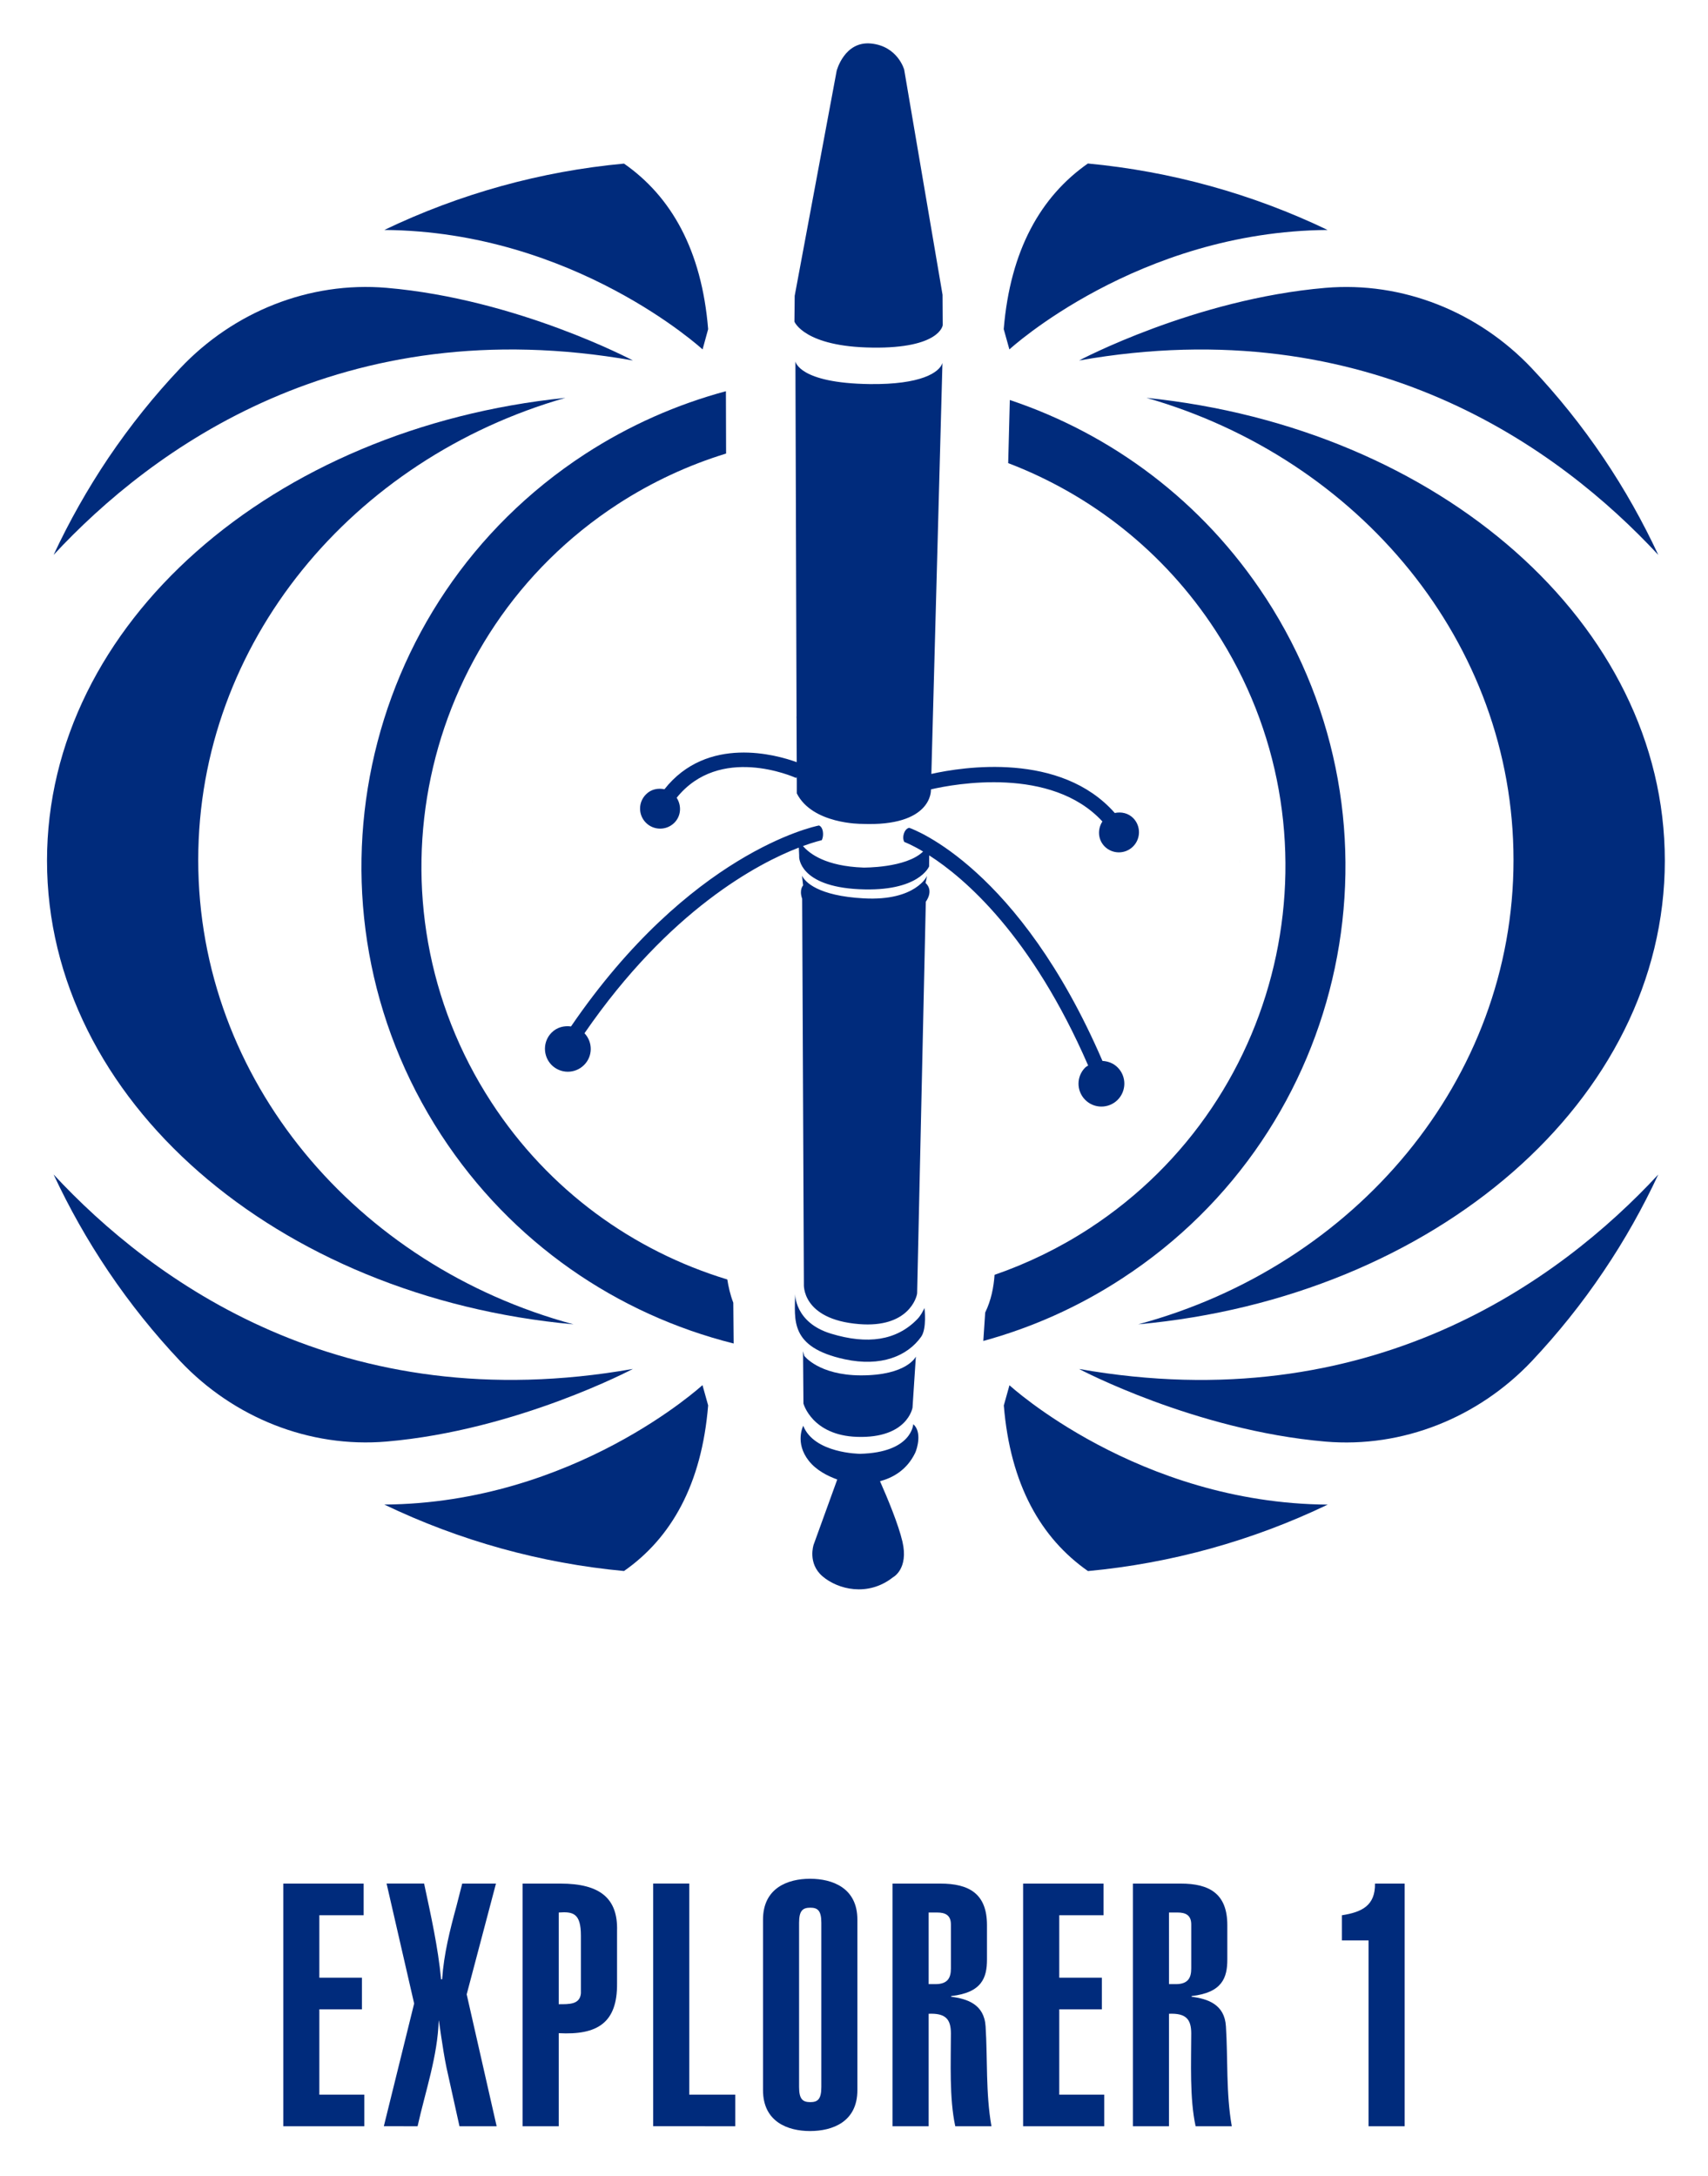 <?xml version="1.0" encoding="UTF-8"?>
<svg xmlns="http://www.w3.org/2000/svg" width="471" height="600">
  <g fill="#002b7c" transform="translate(-5499 -259.86) scale(6.062)">
    <path d="M964.7 70.059c-2.867-4.398-7.016-7.449-11.637-8.996l-.074 2.871c3.742 1.43 7.082 4.008 9.43 7.613 5.918 9.082 3.344 21.285-5.738 27.203-1.375.895-2.824 1.594-4.312 2.109-.039.559-.152 1.152-.426 1.715l-.086 1.293c2.184-.598 4.312-1.535 6.309-2.84 10.359-6.746 13.281-20.609 6.535-30.969M940.21 101.07c-4.266-1.297-8.113-4.039-10.73-8.059-5.918-9.082-3.344-21.285 5.738-27.203 1.57-1.02 3.231-1.785 4.938-2.309l-.008-2.836c-2.219.598-4.383 1.543-6.414 2.863-10.355 6.75-13.281 20.613-6.535 30.973 3.207 4.918 8.02 8.16 13.301 9.484l-.016-1.855c-.141-.367-.219-.723-.273-1.059"/>
    <path d="M933.21 103.11c-9.855-2.66-17.066-11.105-17.066-21.121 0-9.891 7.031-18.254 16.699-21.023-13.305 1.359-23.578 10.266-23.578 21.055 0 10.887 10.465 19.859 23.945 21.09m30.29-20.935c0-.051.008-.105.008-.16v-.016c0 .059-.008.117-.008.176"/>
    <path d="M935.92 59.266s-5.269-2.797-11.207-3.305c-3.516-.301-6.965 1.09-9.387 3.656-1.184 1.25-2.277 2.613-3.273 4.086-.957 1.426-1.785 2.898-2.488 4.406 4.473-4.82 13.113-11.184 26.355-8.844m0 45.874c-13.242 2.34-21.883-4.023-26.355-8.844.703 1.508 1.531 2.981 2.488 4.402.996 1.477 2.09 2.836 3.273 4.09 2.422 2.562 5.871 3.957 9.387 3.656 5.938-.512 11.207-3.305 11.207-3.305M939.34 57.84c-.293-3.594-1.68-6.035-3.828-7.531-3.773.348-7.469 1.371-10.902 3.019 8.633.062 14.477 5.434 14.477 5.434zm-14.73 53.47c3.434 1.648 7.129 2.672 10.902 3.023 2.148-1.5 3.535-3.938 3.828-7.535l-.258-.922s-5.84 5.371-14.473 5.434M958.91 103.11c13.484-1.23 23.949-10.203 23.949-21.09 0-10.789-10.277-19.695-23.578-21.055 9.668 2.769 16.695 11.133 16.695 21.023 0 10.016-7.207 18.461-17.066 21.121m-30.28-20.933c0-.059-.004-.117-.004-.176v.016c0 .055.004.109.004.16"/>
    <path d="M956.21 59.266c13.238-2.34 21.879 4.023 26.352 8.844-.703-1.508-1.527-2.981-2.488-4.406-.992-1.473-2.09-2.836-3.269-4.086-2.426-2.566-5.871-3.957-9.387-3.656-5.941.508-11.207 3.305-11.207 3.305M956.21 105.14s5.266 2.793 11.207 3.305c3.516.301 6.961-1.094 9.387-3.656 1.18-1.254 2.277-2.613 3.269-4.09.961-1.422 1.785-2.894 2.488-4.402-4.473 4.82-13.113 11.184-26.352 8.844M967.52 53.328c-3.438-1.648-7.133-2.668-10.906-3.023-2.144 1.5-3.531 3.941-3.828 7.535l.258.922s5.84-5.371 14.477-5.434M952.79 106.8c.293 3.594 1.684 6.035 3.828 7.535 3.773-.352 7.473-1.375 10.906-3.023-8.637-.062-14.477-5.43-14.477-5.43zm-5.99-48.12c3.09.043 3.211-1.02 3.211-1.02l-.008-1.383-1.746-10.246s-.293-1.062-1.504-1.184c-1.215-.121-1.566 1.238-1.566 1.238l-1.91 10.238-.012 1.176s.449 1.141 3.535 1.18M949.3 82.711s-.512 1.152-2.879 1.023c-2.09-.113-2.68-.75-2.812-1.035l.051.445s-.191.191-.043.609l.078 17.527s-.125 1.605 2.508 1.82c2.25.184 2.629-1.223 2.644-1.402l.395-17.813s.383-.488-.012-.852z"/>
    <path d="M948.84 102.89c-.938.957-2.246 1.152-3.91.645-1.664-.504-1.633-1.809-1.633-1.809-.012 1.172-.27 2.426 2.25 2.973 1.664.359 2.859-.148 3.481-1.02.27-.379.152-1.309.152-1.309-.078.156-.168.348-.34.52"/>
    <path d="M946.11 108.23c2.297.078 2.527-1.328 2.527-1.328l.152-2.324s-.391.859-2.508.855c-1.914-.008-2.57-.891-2.57-.891l-.055-.207.019 2.379s.387 1.445 2.434 1.516"/>
    <path d="M946.24 109s-2.074-.012-2.574-1.273c0 0-.398.77.254 1.594.336.426.848.688 1.293.848l-1.074 2.965s-.289.848.406 1.441 2.059.945 3.203.043c0 0 .723-.371.43-1.625-.184-.785-.676-1.969-1.02-2.746.57-.152 1.215-.496 1.598-1.285.094-.199.32-.961-.086-1.309 0 0-.051 1.293-2.43 1.348M956.5 91.422c-.41.402-.418 1.062-.012 1.473.402.41 1.062.414 1.473.012.41-.406.418-1.066.012-1.477-.191-.195-.441-.289-.695-.301-3.785-8.777-8.582-10.535-8.793-10.605 0 0-.164.02-.242.266-.074.246.023.379.023.379.012.004.328.121.852.434-.773.758-2.719.73-2.719.73-1.703-.062-2.441-.625-2.746-.98.523-.191.844-.262.855-.266 0 0 .086-.145.051-.391-.039-.246-.18-.277-.18-.277-.242.047-5.887 1.254-11.277 9.141-.309-.043-.633.035-.875.273-.41.402-.414 1.066-.012 1.477.406.41 1.066.414 1.477.008.402-.395.41-1.039.023-1.449 3.863-5.613 7.898-7.731 9.75-8.445l.016.355v.078s-.008 1.328 2.723 1.461c2.727.133 3.188-1.039 3.188-1.039l.004-.5c1.613 1.031 4.664 3.648 7.231 9.559-.039.031-.09.047-.125.086"/>
    <path d="M937.35 78.77c-.293-.062-.605 0-.832.227-.363.355-.367.934-.012 1.293.355.359.934.363 1.293.008.312-.309.34-.781.109-1.141 1.953-2.43 5.289-.965 5.438-.898l.023-.059.004.172v.586c.711 1.406 2.945 1.387 2.945 1.387 3.223.137 3.156-1.531 3.156-1.531l.004-.039c1.074-.25 5.473-1.062 7.797 1.461-.23.352-.207.82.098 1.133.355.359.934.363 1.293.008.359-.355.363-.934.012-1.293-.227-.23-.543-.297-.84-.234-2.465-2.797-6.918-2.098-8.344-1.777l.504-18.695c-.137.434-.973.988-3.305.961-3.238-.043-3.383-1.031-3.383-1.031l.051 16.156-.004-.004.004.117.008 1.961c-.91-.332-4.07-1.238-6.019 1.234M923.7 139.59v-1.438h-2.047v-3.879h1.938v-1.441h-1.938v-2.84h2.016v-1.441h-3.656v11.039zm2.422 0c.355-1.594.914-3.191.961-4.82.016-.016.172 1.285.355 2.156l.59 2.664h1.691l-1.363-6 1.332-5.039h-1.535l-.262 1.023c-.297 1.086-.574 2.184-.652 3.332h-.047c-.141-1.473-.465-2.914-.773-4.356h-1.707l1.254 5.457-1.379 5.582zm6.422 0v-4.234c1.754.094 2.668-.465 2.652-2.262v-2.391c.043-1.473-.762-2.152-2.578-2.152h-1.719v11.039zm0-9.723c.652-.047 1.008.031 1.008 1.055v2.621c-.047.512-.527.496-1.008.496zm8.031 9.723v-1.438h-2.094v-9.602h-1.641v11.039zm2.902-9.258c0-.559.172-.684.512-.684.328 0 .5.125.5.684v7.477c0 .559-.172.684-.5.684-.34 0-.512-.125-.512-.684zm-1.641 7.617c0 1.441 1.129 1.859 2.137 1.859 1.027 0 2.156-.418 2.156-1.859v-7.758c0-1.441-1.129-1.859-2.156-1.859-1.008 0-2.137.418-2.137 1.859zm7.535 1.641v-5.117c.762-.031 1.012.234 1.012.898 0 1.289-.078 2.949.199 4.219h1.645c-.266-1.52-.172-3.07-.266-4.543-.062-1.008-.836-1.254-1.566-1.348v-.031c1.398-.156 1.629-.836 1.629-1.66v-1.566c0-1.426-.805-1.891-2.125-1.891h-2.172v11.039zm0-9.723h.387c.375 0 .625.125.625.543v2c0 .406-.125.715-.703.715h-.309zm7.988 9.723v-1.438h-2.047v-3.879h1.938v-1.441h-1.938v-2.84h2.016v-1.441h-3.66v11.039zm2.945 0v-5.117c.762-.031 1.012.234 1.012.898 0 1.289-.078 2.949.199 4.219h1.645c-.266-1.52-.172-3.07-.266-4.543-.059-1.008-.836-1.254-1.562-1.348v-.031c1.395-.156 1.625-.836 1.625-1.66v-1.566c0-1.426-.805-1.891-2.121-1.891h-2.172v11.039zm0-9.723h.391c.371 0 .621.125.621.543v2c0 .406-.125.715-.699.715h-.312zm7.867 1.27h1.211v8.453h1.641v-11.039h-1.348c.016 1.008-.605 1.301-1.504 1.441z"/>
  </g>
</svg>